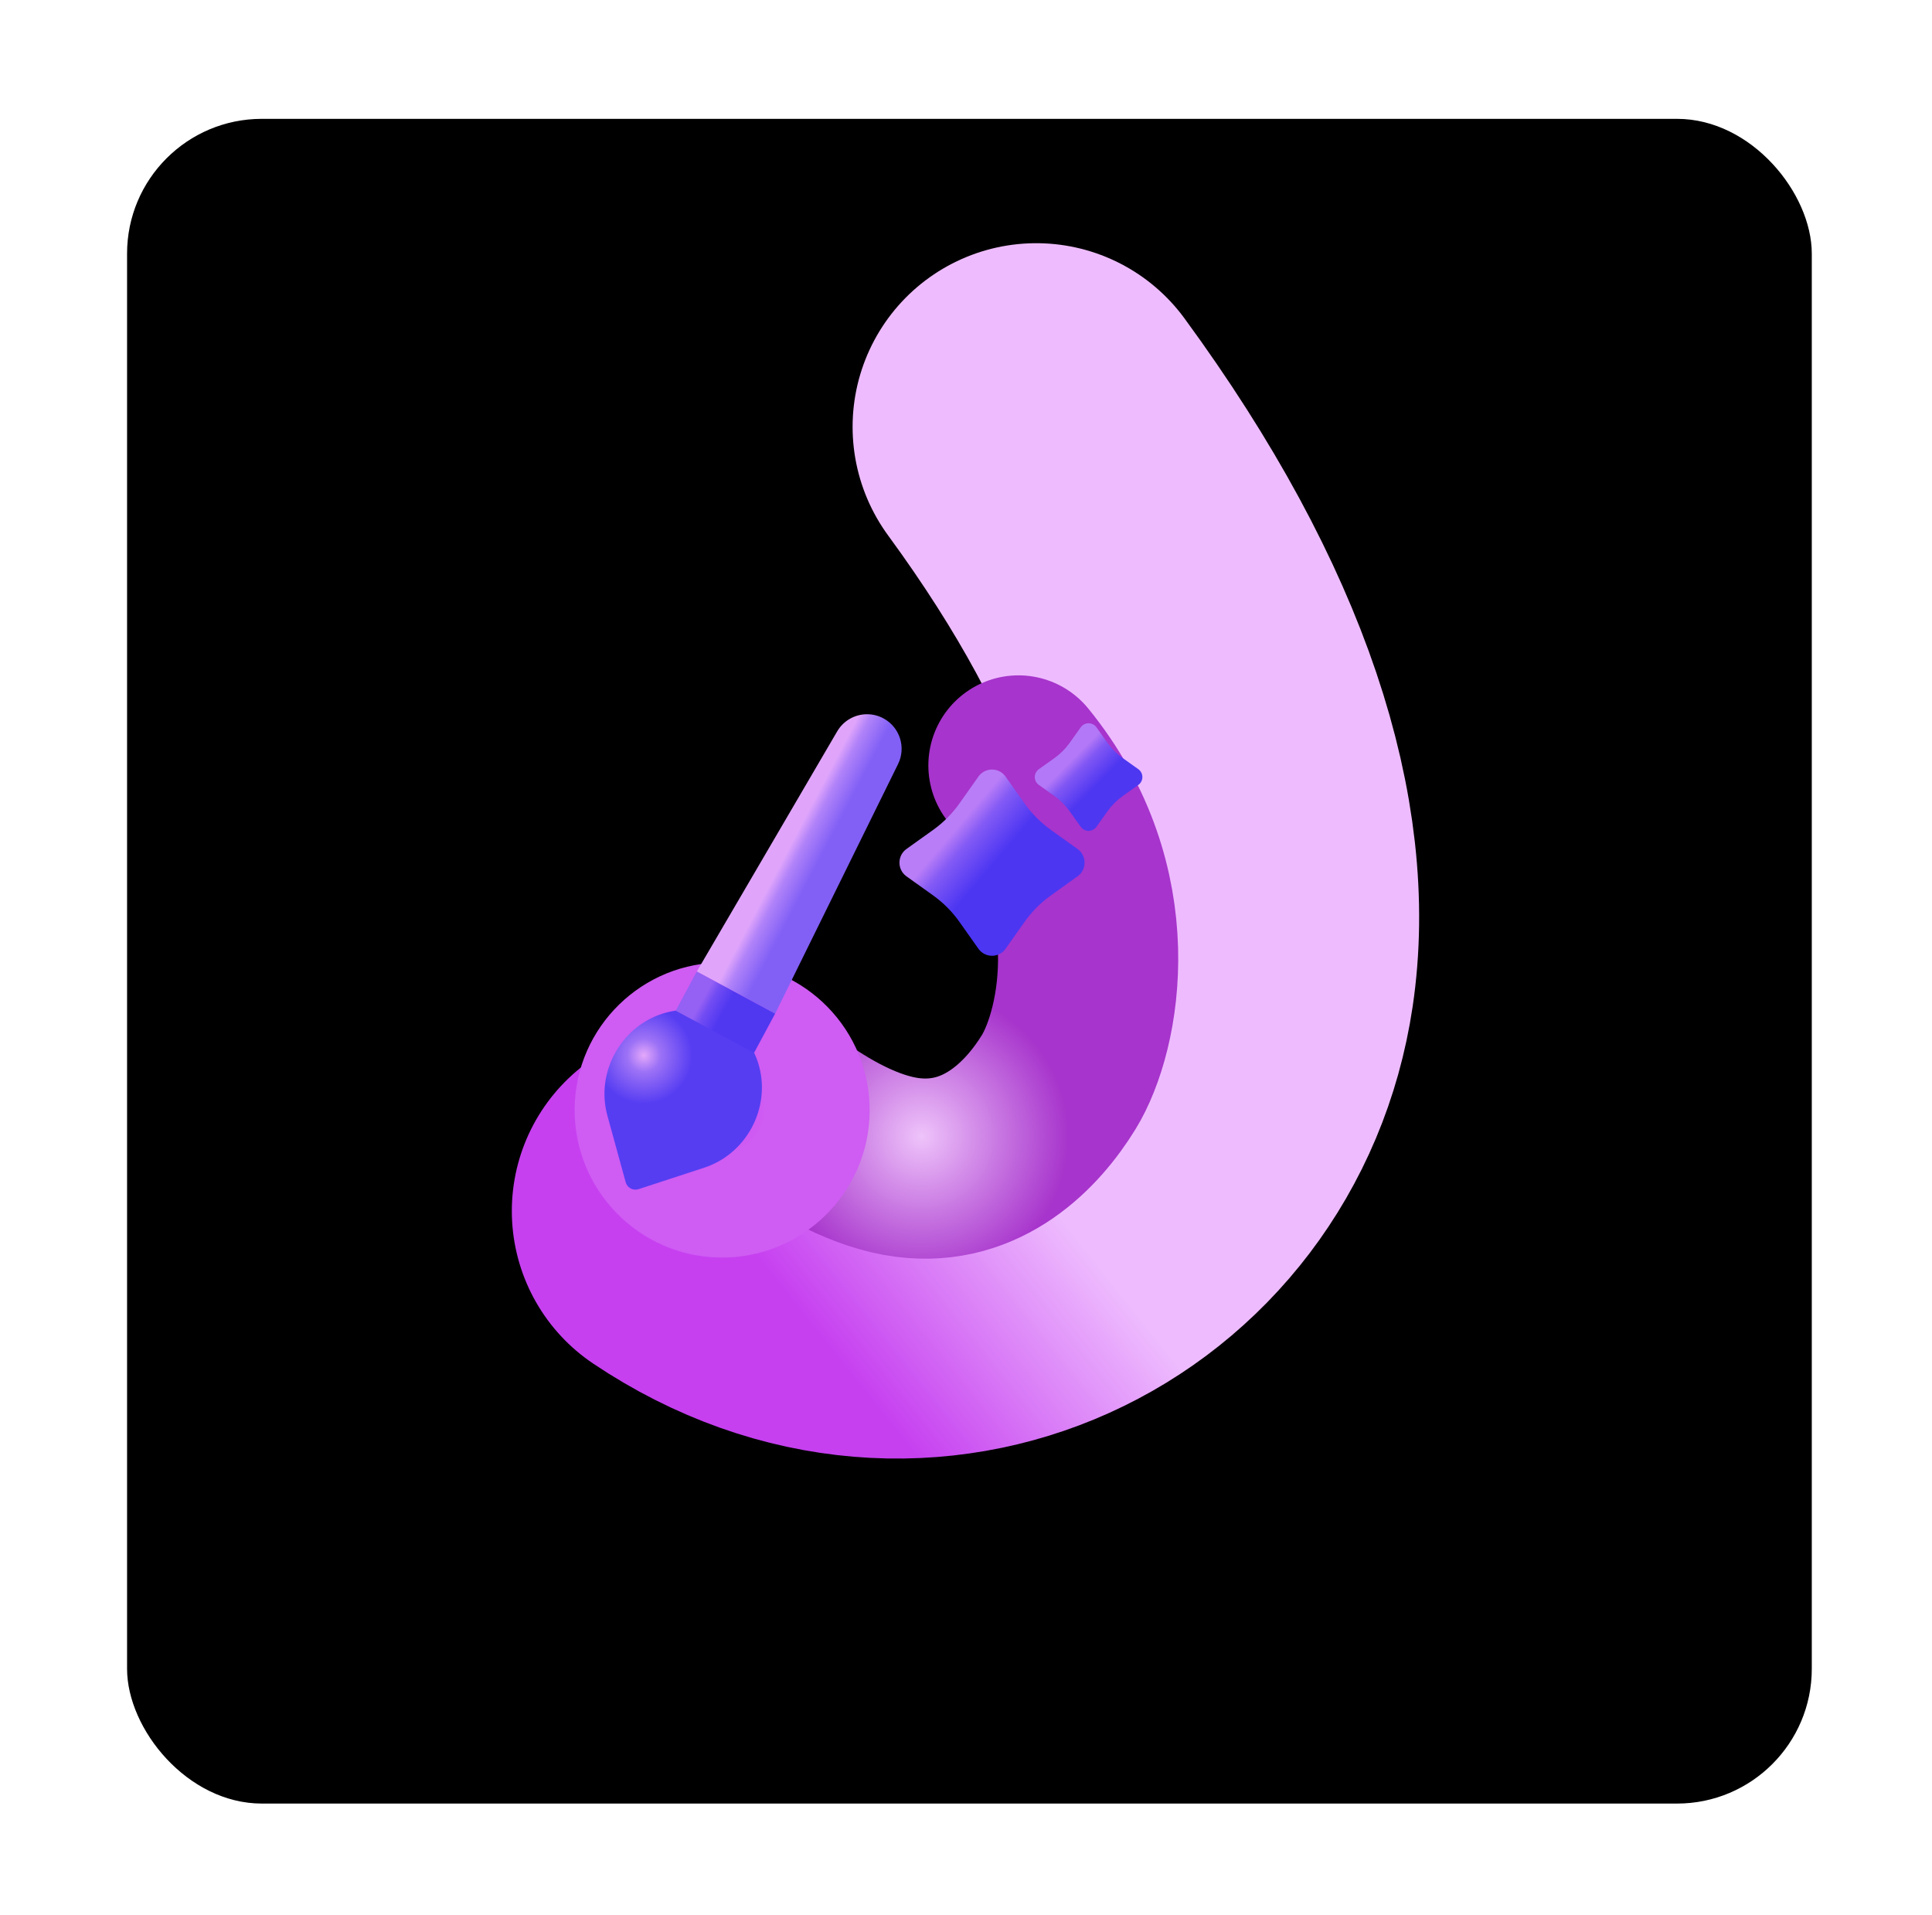 <svg fill="none" height="112" viewBox="0 0 113 112" width="113" xmlns="http://www.w3.org/2000/svg" xmlns:xlink="http://www.w3.org/1999/xlink"><filter id="a" color-interpolation-filters="sRGB" filterUnits="userSpaceOnUse" height="111.465" width="111.465" x=".968" y=".488"><feFlood flood-opacity="0" result="BackgroundImageFix"/><feColorMatrix in="SourceAlpha" result="hardAlpha" type="matrix" values="0 0 0 0 0 0 0 0 0 0 0 0 0 0 0 0 0 0 127 0"/><feOffset dy="3.941"/><feGaussianBlur stdDeviation="3.232"/><feComposite in2="hardAlpha" operator="out"/><feColorMatrix type="matrix" values="0 0 0 0 0 0 0 0 0 0 0 0 0 0 0 0 0 0 0.1 0"/><feBlend in2="BackgroundImageFix" mode="normal" result="effect1_dropShadow_1300_288"/><feBlend in="SourceGraphic" in2="effect1_dropShadow_1300_288" mode="normal" result="shape"/></filter><linearGradient id="b" gradientUnits="userSpaceOnUse" x1="38.777" x2="57.961" y1="66.662" y2="51.35"><stop offset="0" stop-color="#c640f0"/><stop offset=".31" stop-color="#da7ef7"/><stop offset=".63" stop-color="#eebcfe"/></linearGradient><radialGradient id="c" cx="53.907" cy="66.459" gradientUnits="userSpaceOnUse" r="15.351"><stop offset="0" stop-color="#eec3fa"/><stop offset=".28" stop-color="#ca7be3"/><stop offset=".56" stop-color="#a734cc"/></radialGradient><radialGradient id="d" cx="42.239" cy="64.927" gradientUnits="userSpaceOnUse" r="2.526"><stop offset="0" stop-color="#c640f0"/><stop offset=".34" stop-color="#ca4ef1"/><stop offset="1" stop-color="#cf5cf3"/></radialGradient><linearGradient id="e" gradientUnits="userSpaceOnUse" x1="62.668" x2="64.15" y1="44.461" y2="45.923"><stop offset="0" stop-color="#b378f7"/><stop offset=".34" stop-color="#8157f4"/><stop offset="1" stop-color="#4e37f1"/></linearGradient><linearGradient id="f" gradientUnits="userSpaceOnUse" x1="55.813" x2="58.128" y1="48.577" y2="50.546"><stop offset="0" stop-color="#b97df7"/><stop offset=".34" stop-color="#835af5"/><stop offset="1" stop-color="#4c36f2"/></linearGradient><radialGradient id="g" cx="37.658" cy="61.724" gradientUnits="userSpaceOnUse" r="2.845"><stop offset="0" stop-color="#e4a8fa"/><stop offset=".34" stop-color="#9d72f6"/><stop offset="1" stop-color="#563df2"/></radialGradient><linearGradient id="h" gradientUnits="userSpaceOnUse" x1="46.217" x2="47.922" y1="49.453" y2="50.347"><stop offset="0" stop-color="#e0a5fb"/><stop offset=".34" stop-color="#b183f9"/><stop offset="1" stop-color="#8260f6"/></linearGradient><linearGradient id="i" gradientUnits="userSpaceOnUse" x1="41.098" x2="42.356" y1="58.471" y2="59.161"><stop offset="0" stop-color="#9560f4"/><stop offset=".34" stop-color="#724cf3"/><stop offset="1" stop-color="#5038f1"/></linearGradient><g filter="url(#a)"><rect fill="#000" height="98.537" rx="7.883" width="98.537" x="7.432" y="3.01"/></g><path d="m60.61 24.967c9.432 12.884 12.653 23.812 11.388 32.324-2.167 14.577-18.15 22.385-31.319 13.541" stroke="url(#b)" stroke-linecap="round" stroke-miterlimit="2.04" stroke-width="21.486"/><path d="m59.567 44.769c5.831 7.148 4.238 15.463 2.352 18.529-1.505 2.446-4.421 5.549-8.841 4.985-4.909-.626-10.064-5.831-10.064-5.831" stroke="url(#c)" stroke-linecap="round" stroke-miterlimit="1.668" stroke-width="10.538"/><path d="m42.341 56.3c4.761.058 8.58 3.97 8.523 8.731s-3.97 8.58-8.731 8.523-8.58-3.97-8.523-8.731c.057-4.761 3.97-8.58 8.731-8.523z" fill="url(#d)"/><path d="m63.208 42.541-.642.903c-.248.349-.553.653-.901.901l-.903.642c-.318.226-.318.698 0 .924l.903.642c.349.248.653.553.901.901l.642.903c.226.318.698.318.924 0l.642-.903c.248-.349.553-.653.901-.901l.903-.642c.318-.226.318-.698 0-.924l-.903-.642c-.349-.248-.653-.553-.901-.901l-.642-.903c-.113-.159-.287-.239-.462-.239s-.349.08-.462.239z" fill="url(#e)"/><path d="m57.226 45.422-1.105 1.563c-.426.604-.95 1.131-1.55 1.56l-1.553 1.111c-.547.391-.547 1.208 0 1.6l1.553 1.111c.6.429 1.124.957 1.55 1.56l1.105 1.563c.389.55 1.201.55 1.59 0l1.105-1.563c.426-.604.95-1.131 1.55-1.56l1.553-1.111c.547-.391.547-1.208 0-1.6l-1.553-1.111c-.6-.429-1.124-.957-1.55-1.56l-1.105-1.563c-.195-.275-.495-.413-.795-.413-.3 0-.601.138-.795.413z" fill="url(#f)"/><path d="m38.723 59.296c-2.449.801-3.881 3.465-3.199 5.949l1.071 3.899c.091.331.43.513.756.407l3.844-1.257c2.449-.801 3.881-3.465 3.199-5.949-.55-2.003-2.307-3.278-4.25-3.278-.468 0-.946.074-1.421.229z" fill="url(#g)"/><path d="m48.966 42.776-8.212 14.048 4.583 2.464 7.189-14.598c.481-.977.103-2.159-.856-2.674-.304-.164-.632-.241-.956-.241-.697 0-1.373.36-1.747 1.002z" fill="url(#h)"/><path d="m39.521 59.115 4.583 2.464 1.232-2.292-4.583-2.464z" fill="url(#i)"/></svg>